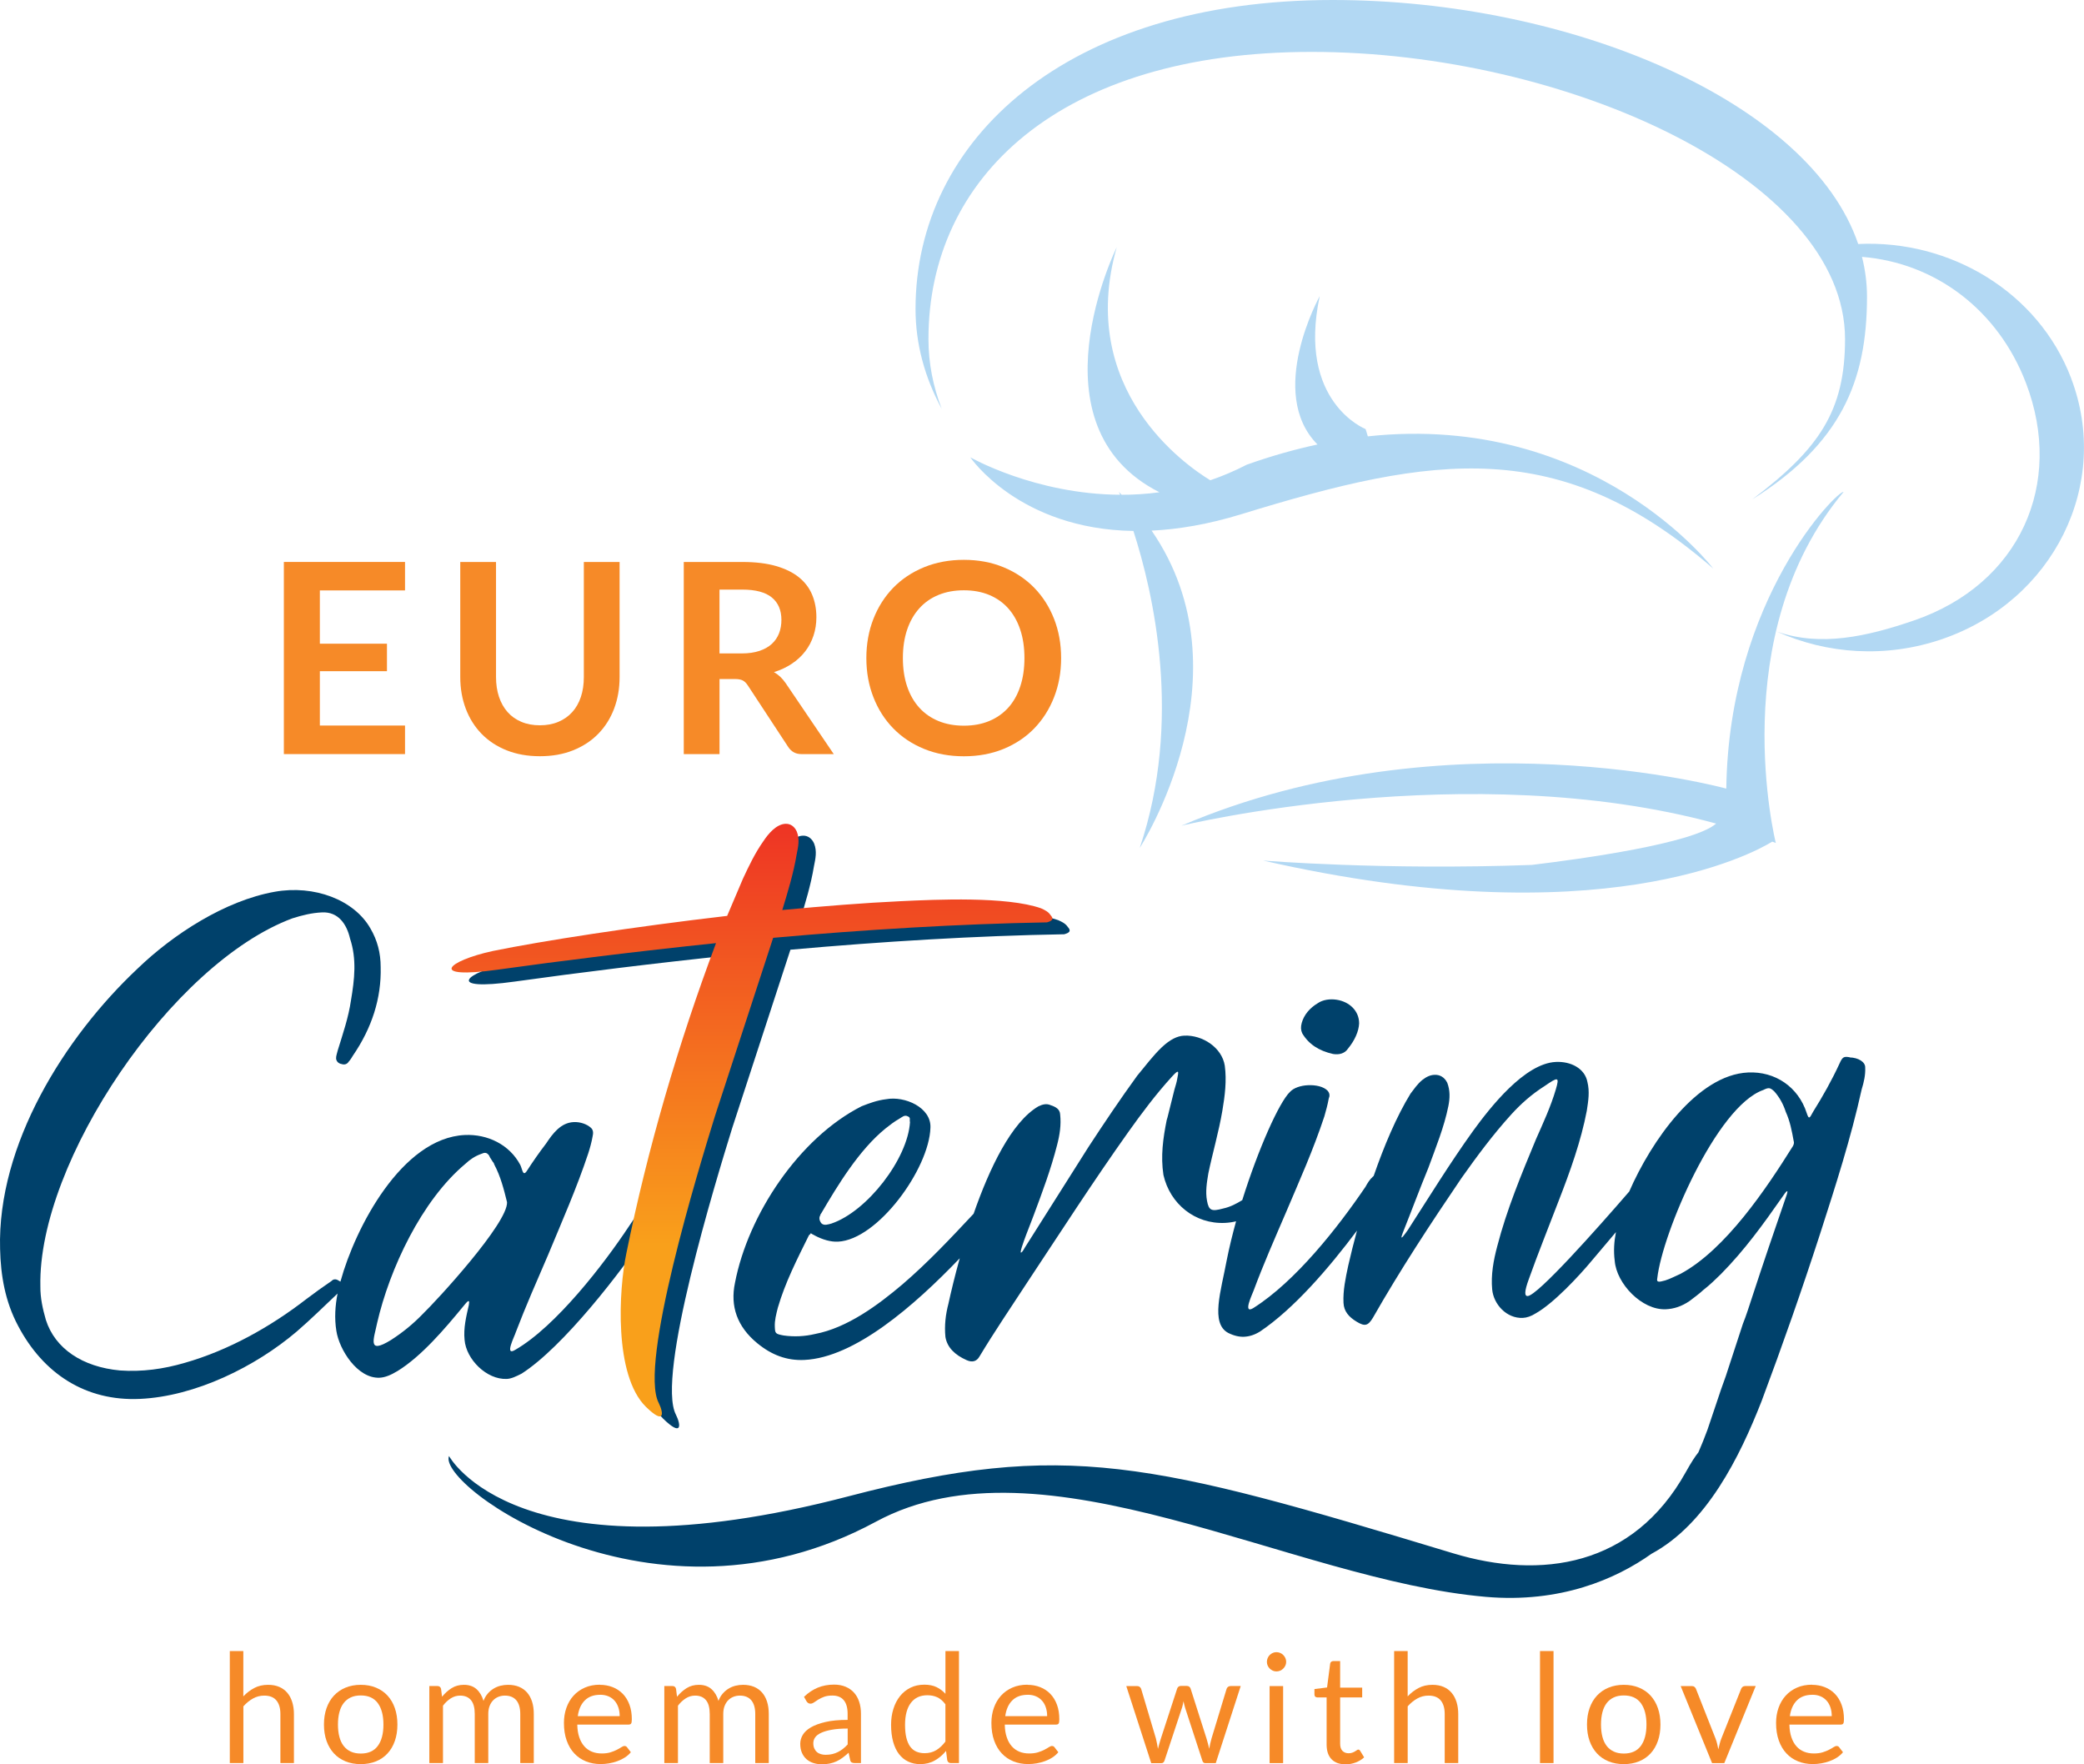 <?xml version="1.0" encoding="UTF-8"?>
<svg id="Layer_1" data-name="Layer 1" xmlns="http://www.w3.org/2000/svg" xmlns:xlink="http://www.w3.org/1999/xlink" viewBox="0 0 691.94 585.76">
  <defs>
    <style>
      .cls-1 {
        fill: #f68a28;
      }

      .cls-2 {
        fill: #b2d8f3;
      }

      .cls-3 {
        fill: #00416b;
      }

      .cls-4 {
        fill: url(#linear-gradient);
      }
    </style>
    <linearGradient id="linear-gradient" x1="249.68" y1="470.26" x2="249.68" y2="273.5" gradientUnits="userSpaceOnUse">
      <stop offset=".29" stop-color="#f9a01b"/>
      <stop offset="1" stop-color="#ee3424"/>
    </linearGradient>
  </defs>
  <g>
    <path class="cls-3" d="m155.66,433.29c-.9,3.94-1.8,7.66-1.41,11.54.52,6.47,7.33,13.29,14.03,12.98,1.51-.07,2.99-.79,4.9-1.75,13.87-8.88,33.26-34.03,42.15-47.44.62-.68,1-1.78,1.39-2.66.01-.03.02-.06.04-.09-1.09,4.78-2.12,9.57-3.09,14.34-2.48,11.81-4.17,40.25,6.5,50.78,6.35,6.2,5.94,2.1,4.27-1.28-6.66-12.68,13.24-77.69,18.69-95.26l19.31-59.14c30.39-2.73,61.91-4.64,90.9-5.13,1.92-.52,2.33-1.19,1.18-2.44-.7-1.05-1.81-1.65-3.13-2.23-11.45-4.01-34.77-2.91-46.65-2.36-12.1.57-25.47,1.63-39.26,2.93,1.88-6.15,3.75-12.3,4.76-18.41.53-2.62,1.06-5.03.08-7.58-.73-1.7-2.08-2.72-3.8-2.64-3.02.14-5.69,3.3-7.31,5.76-2.84,4.03-4.81,8.23-6.78,12.44l-5.26,12.37c-31.22,3.63-61.31,8.29-77.82,11.66-15.22,3.31-21.64,9.46,1.59,6.2,21.08-2.94,46.04-6.06,72.54-8.82-10.71,28.48-19.75,58.32-26.54,88.12-.01-.18-.07-.35-.26-.52-.69-.83-2.01-1.42-3.31-1.36-1.08.05-2.14.53-2.76,1.21-.21.23-.4.67-.61.89l-1.21,1.79c-8.29,12.51-24.2,33.17-37.69,40.95-3.79,2.34-.21-4.54.16-5.85,3.28-8.6,6.99-17,10.7-25.61,4.67-11.26,9.56-22.31,13.35-33.75.57-1.76,1.12-3.73,1.46-5.7.18-.87.34-1.96-.56-2.79-1.36-1.23-3.56-2-5.72-1.9-4.32.2-6.96,3.79-9.19,7.14-2.24,2.92-4.27,5.83-6.29,8.95-1.41,2.23-1.53-.36-2.25-1.84-3.56-6.76-10.87-10.31-18.43-9.96-20.95.98-36.43,30.93-41.24,48.48-.02.06-.03.13-.05.2-.17-.12-.36-.23-.58-.33-.89-.61-1.76-.57-2.38.11-2.73,1.86-5.66,3.95-8.38,6.02-11.91,9.22-25.83,17.02-40.35,21.16-7.05,2.06-14.14,3.05-21.53,2.53-12.39-1.15-21.55-7.21-24.6-16.81-1.04-3.63-1.86-7.27-1.82-11.17-.86-41.31,43.67-107.26,83.67-122.12,3.2-1.02,6.41-1.82,9.86-1.98,5.4-.25,8.2,3.94,9.28,8.66,2.27,6.82,1.5,13.57.32,20.55-.82,5.67-2.72,11.17-4.41,16.66-.18.87-.57,1.76-.53,2.62.04.86.73,1.7,1.82,1.86,1.1.38,1.94-.09,2.34-.76.62-.68,1.02-1.35,1.42-2.02,6.28-9.17,9.5-19.06,9.22-29.44,0-4.55-1.06-8.83-3.42-12.83-5.42-9.49-18.65-14.49-31.74-12.15-16.53,2.94-33.76,14.14-45.56,25.52C21.41,344.39-.94,380.08.03,414.67c.2,8.86,1.69,17.46,5.96,25.48,8.32,15.84,22.39,25.14,40.54,24.29,18.36-.86,38.25-10.67,51.99-22.36,4.78-4.12,9.13-8.44,13.48-12.54.03-.02.05-.05.08-.07-.8,4.04-1.07,8.23-.4,12.38.94,6.23,7.02,15.91,14.37,15.56,1.73-.08,3.64-.82,5.96-2.23,7.99-4.92,15.79-14.16,21.73-21.37.82-.9,2.44-3.36,1.92-.52Zm-15.44,3.11c-3.1,3.18-6.43,5.93-10.42,8.5-8,4.92-5.65-.39-4.59-5.63,4.13-17.95,14.76-40.74,29.34-52.9,1.45-1.37,3.13-2.53,5.26-3.28,1.06-.48,1.71-.51,2.4.32.23.21.24.42.47.84l.93,1.47c.23.21.46.63.47.84,2.14,4.01,3.21,8.29,4.27,12.57.32,6.91-23.15,32.48-28.13,37.26Z"/>
    <path class="cls-3" d="m442.64,349.93c1.96.34,3.89-.18,4.9-1.75,2.25-2.7,3.62-5.8,3.72-8.4.02-4.11-3.15-7.21-7.51-7.87-2.18-.33-4.55,0-6.22,1.16-2.74,1.64-4.58,3.9-5.32,6.53-.37,1.32-.32,2.4.16,3.46,2.12,3.58,5.47,5.81,10.28,6.88Z"/>
    <path class="cls-3" d="m614.13,351.01c-1.96-.34-2.39-.1-3.37,2.11-2.55,5.53-5.55,10.87-8.77,16-1.19,2.22-1.39,2.66-2.15.32-2.78-8.53-10.39-13.8-19.46-13.37-16.86.79-32.1,22.7-39.43,39.52-10.88,12.58-30.43,34.55-33.72,34.7-1.08.05-1.15-1.46.39-5.65,3.06-8.59,6.55-17.19,9.83-25.79,3.87-9.92,7.5-20.05,9.41-30.1.5-3.27,1-6.32.2-9.53-.86-4.51-5.52-6.89-10.49-6.65-10.37.49-21.8,15.09-27.5,22.94-7.72,10.75-14.56,21.9-21.62,32.84-.81,1.12-3.04,4.47-1.69.95,2.91-7.28,5.6-14.55,8.51-21.61,2.49-6.83,5.21-13.45,6.62-20.44.53-2.62.62-5.22-.37-7.78-.95-1.9-2.51-2.7-4.24-2.62-1.3.06-2.57.55-4.03,1.7-1.67,1.38-2.68,2.94-3.9,4.51-4.66,7.58-8.79,17.35-12.26,27.37-.1.08-.2.16-.28.25-1.04.91-1.84,2.25-2.44,3.36-9.11,13.42-23.2,31.4-37.29,40.28-3.58,2.12-.22-4.75.16-5.85,3.27-8.81,6.99-17.21,10.69-25.83,4.68-11.04,8.99-20.55,12.79-31.99.56-1.97,1.11-3.95,1.45-5.91.39-.88.35-1.75-.34-2.58-1.37-1.45-3.99-1.98-6.58-1.86-2.38.11-4.72.87-5.96,2.23-3.58,3.44-10.52,18.94-15.83,35.92-1.85,1.13-3.9,2.26-6.38,2.79-3.85,1.05-4.73.65-5.32-2.56-.57-3-.07-6.06.44-9.11,1.41-6.78,3.47-13.8,4.65-20.78.85-5.02,1.48-10.03.81-14.97-.93-6.02-7.41-10.26-13.46-9.98-2.38.11-4.7,1.3-7.4,3.81-3.11,2.96-5.55,6.32-8.21,9.48-5.69,7.84-10.95,15.67-16.21,23.71-7.05,11.15-14.1,22.31-21.16,33.46-.6,1.11-1.01,1.56-1.22,1.57-.86.04,4.19-12.1,4.18-12.32,2.89-7.71,5.77-15.42,7.78-23.31.92-3.51,1.41-6.78,1.04-10.22-.08-1.73-1.42-2.53-3.17-3.1-1.33-.59-2.61-.31-4.09.41-8.89,5.23-16.19,20.47-21.47,35.63-.07.08-.15.16-.22.24-7.42,7.92-14.84,15.85-23.37,23.18-8.12,6.88-18.37,14.5-29.1,16.52-3.42.81-6.88.97-10.37.49-2.84-.52-2.85-.73-2.95-2.89-.1-2.16.46-4.13,1-6.32,2.42-8.34,6.39-16.1,10.34-24.08.21-.23.42-.24.62-.68.45.41,1.11.6,1.34.8,2.66,1.39,5.3,2.13,7.67,2.02,13.18-.62,30.26-24.15,30.7-37.81.33-6.73-8.51-10.64-14.73-9.48-3.01.36-5.57,1.34-8.12,2.33-20.72,10.5-37.71,35.97-42.06,58.69-1.59,7.65.68,14.47,7.43,20,4.73,3.89,9.8,5.82,15.63,5.54,16.69-.78,36.38-17.89,51.58-33.75-1.63,5.87-2.9,11.14-3.75,15.06-.92,3.51-1.39,7.21-1,11.09.6,3.44,3.09,5.92,7.07,7.68,1.77.78,3.27.5,4.27-1.28,4.82-8.02,10.29-16.07,15.54-24.11,11.12-16.76,22.01-33.72,33.79-50.29,4.47-6.27,9.15-12.55,14.51-18.43,2.47-2.71,2.29-1.84,1.77.78-.17,1.09-.55,2.19-.92,3.51l-1.64,6.57c-.37,1.32-.54,2.41-.92,3.51-1.23,6.12-2.04,12-1.09,18.23,2.18,9.64,10.51,16.39,20.45,15.93,1.28-.06,2.5-.25,3.67-.53-1.2,4.34-2.26,8.67-3.09,12.84-1.9,10.26-5.51,21.04.49,24.22,1.99.99,3.74,1.34,5.26,1.27,1.73-.08,3.44-.59,5.33-1.76,11.23-7.57,22.74-20.92,32.16-33.49-1.1,4.07-2.08,7.98-2.9,11.58-.89,4.15-1.78,8.31-1.58,12.41.13,2.81,1.73,4.68,4.41,6.29,2.67,1.61,3.74,1.34,5.35-1.33,9-15.79,19.1-31.2,29.43-46.41,5.08-7.17,10.37-14.34,16.54-21.13,3.09-3.39,6.62-6.59,11.03-9.39,4.4-3.02,5.04-3.27,3.73,1.12-1.68,5.71-4.24,11.24-6.59,16.54-4.86,11.7-9.72,23.4-12.84,35.46-1.29,4.82-2.14,9.63-1.7,14.37.45,4.96,4.79,9.73,10.19,9.48,1.3-.06,2.79-.56,4.26-1.5,5.91-3.31,14.36-12.36,18.66-17.54,2.68-3.15,5.33-6.29,7.98-9.44-.61,3.14-.83,6.3-.4,9.52.57,7.55,9,16.46,16.99,16.09,2.59-.12,5.15-.89,7.88-2.75,1.46-1.15,3.14-2.31,4.59-3.68,2.09-1.61,3.95-3.43,5.81-5.25,7.85-7.95,14.15-16.68,20.24-25.41,1.62-2.46,2.45-3.15,1.3-.06-3.81,11-7.62,22.22-11.21,33.21-.95,2.86-1.89,5.93-3.05,8.8l-5.68,17.37c-1.15,3.08-2.1,5.94-3.05,8.8l-3.04,9.02c-.94,2.55-1.94,5.04-3,7.47-1.03,1.25-2.39,3.33-4.18,6.55-17.48,31.39-48.07,35.77-77.22,26.96-100.31-30.34-128.82-37.74-200.89-18.9-110.01,28.75-132.53-13.4-132.53-13.4-4.11,9.7,67.74,61.82,141.71,21.82,55.52-30.02,137.72,19.35,202.58,24.94,24.72,2.13,43.15-5.91,54.96-14.3,18.3-9.85,29.27-32.12,36.54-50.64,6.93-18.51,13.42-37,19.47-55.68,5.1-15.83,10.2-31.65,13.77-47.84.75-2.42,1.29-4.82,1.18-7.2.12-1.95-2.32-3.36-5.14-3.44Zm-341.73,52.16l.21-.23c5.61-9.57,12.64-21.16,21.4-28.28,1.46-1.15,2.92-2.3,4.61-3.25.84-.47,1.67-1.38,2.78-.78,1.1.38.49,1.28.74,1.91-.73,12.16-14.19,29.68-26.13,33.7-1.07.27-2.35.76-3.25-.06-.69-.83-.96-1.9-.35-2.8v-.22Zm322.78-22.48c-8.66,13.83-22.21,34.16-37.2,42.23-1.7.73-3.39,1.67-5.09,2.19-1.92.52-2.99.79-2.63-.74,1.68-15.02,19.62-56.99,35.17-62.48,1.9-.96,2.35-.76,3.7.48,1.83,2.08,3.02,4.4,3.78,6.75,1.45,3.18,2.03,6.4,2.62,9.62.25.64.06,1.3-.34,1.96Z"/>
  </g>
  <path class="cls-4" d="m237.74,313.12c-26.5,2.76-51.47,5.88-72.54,8.82-23.23,3.26-16.81-2.89-1.59-6.2,16.51-3.37,46.6-8.03,77.82-11.66l5.26-12.37c1.97-4.21,3.94-8.41,6.78-12.44,1.62-2.46,4.28-5.62,7.31-5.76,1.73-.08,3.07.94,3.8,2.63.99,2.55.45,4.96-.08,7.58-1.01,6.11-2.89,12.26-4.76,18.41,13.79-1.3,27.17-2.36,39.26-2.93,11.88-.56,35.21-1.65,46.65,2.36,1.33.59,2.44,1.18,3.14,2.23,1.14,1.25.74,1.91-1.18,2.44-28.99.5-60.5,2.41-90.9,5.13l-19.31,59.14c-5.45,17.58-25.35,82.59-18.69,95.27,1.67,3.38,2.08,7.48-4.27,1.28-10.67-10.54-8.97-38.98-6.5-50.79,7.03-34.75,17.29-69.87,29.8-103.15Z"/>
  <g>
    <path class="cls-1" d="m134.48,186.58v9.44h-28.28v17.69h22.28v9.13h-22.28v18.04h28.28v9.48h-40.23v-63.79h40.23Z"/>
    <path class="cls-1" d="m179.25,240.8c2.29,0,4.35-.38,6.15-1.15,1.81-.76,3.34-1.84,4.59-3.22,1.25-1.38,2.21-3.06,2.87-5.03.66-1.97.99-4.18.99-6.62v-38.2h11.87v38.2c0,3.79-.61,7.3-1.83,10.52-1.22,3.22-2.98,6-5.27,8.34-2.29,2.34-5.07,4.16-8.34,5.47-3.26,1.31-6.94,1.96-11.03,1.96s-7.76-.66-11.03-1.96c-3.27-1.31-6.04-3.13-8.32-5.47-2.28-2.34-4.03-5.12-5.25-8.34-1.22-3.22-1.83-6.73-1.83-10.52v-38.2h11.87v38.16c0,2.44.33,4.65.99,6.62.66,1.97,1.61,3.65,2.85,5.05,1.23,1.4,2.76,2.48,4.57,3.24,1.81.77,3.86,1.15,6.15,1.15Z"/>
    <path class="cls-1" d="m238.9,225.45v24.92h-11.87v-63.79h19.46c4.35,0,8.08.45,11.18,1.35,3.1.9,5.65,2.15,7.63,3.77,1.99,1.62,3.44,3.55,4.37,5.8.93,2.25,1.39,4.73,1.39,7.43,0,2.15-.32,4.18-.95,6.09-.63,1.91-1.54,3.65-2.74,5.21-1.19,1.56-2.66,2.93-4.41,4.1-1.75,1.18-3.74,2.12-5.98,2.82,1.5.85,2.79,2.07,3.88,3.66l15.97,23.56h-10.68c-1.03,0-1.9-.21-2.62-.62-.72-.41-1.33-1-1.83-1.76l-13.41-20.43c-.5-.76-1.05-1.31-1.65-1.63-.6-.32-1.49-.49-2.67-.49h-5.07Zm0-8.51h7.41c2.23,0,4.18-.28,5.85-.84,1.66-.56,3.03-1.33,4.1-2.32,1.07-.99,1.87-2.15,2.4-3.51.53-1.35.79-2.84.79-4.46,0-3.23-1.07-5.72-3.2-7.46-2.13-1.73-5.39-2.6-9.77-2.6h-7.59v21.18Z"/>
    <path class="cls-1" d="m352.32,218.48c0,4.68-.78,9.01-2.34,12.99-1.56,3.99-3.75,7.43-6.57,10.35-2.82,2.91-6.22,5.18-10.19,6.82-3.97,1.63-8.37,2.45-13.19,2.45s-9.23-.82-13.21-2.45c-3.99-1.63-7.4-3.9-10.24-6.82-2.84-2.91-5.04-6.36-6.59-10.35-1.56-3.98-2.34-8.32-2.34-12.99s.78-9.01,2.34-12.99c1.56-3.99,3.76-7.43,6.59-10.35,2.84-2.91,6.25-5.18,10.24-6.82,3.98-1.63,8.39-2.45,13.21-2.45s9.22.82,13.19,2.47c3.97,1.65,7.37,3.92,10.19,6.82,2.82,2.9,5.01,6.34,6.57,10.32,1.56,3.99,2.34,8.32,2.34,12.99Zm-12.18,0c0-3.5-.46-6.64-1.39-9.42-.93-2.78-2.26-5.14-3.99-7.08-1.74-1.94-3.85-3.43-6.33-4.46-2.49-1.03-5.29-1.54-8.4-1.54s-5.93.51-8.43,1.54c-2.5,1.03-4.63,2.51-6.37,4.46-1.75,1.94-3.1,4.3-4.04,7.08-.94,2.78-1.41,5.92-1.41,9.42s.47,6.64,1.41,9.42c.94,2.78,2.29,5.13,4.04,7.06,1.75,1.93,3.87,3.4,6.37,4.43,2.5,1.03,5.31,1.54,8.43,1.54s5.92-.51,8.4-1.54c2.48-1.03,4.59-2.51,6.33-4.43,1.74-1.93,3.07-4.28,3.99-7.06.93-2.78,1.39-5.92,1.39-9.42Z"/>
  </g>
  <g>
    <path class="cls-2" d="m612.12,163.33c-1.73-.82-38.08,35.29-38.95,98.49,0,0-92.61-25.44-180.9,12.31,0,0,95.42-23.14,177.53-.7-7.47,6.59-44.57,11.72-61.23,13.73-49.37,1.82-89.18-1.45-89.18-1.45,112.01,25.52,162.76-2.43,169.04-6.28.39.15.79.29,1.18.44,0,0-17.31-68.94,22.5-116.54Z"/>
    <path class="cls-2" d="m382.35,176.17c8.86-.42,18.76-2.06,29.83-5.46,64.05-19.7,105.6-26.26,156.66,18.06,0,0-39.51-51.96-114.69-43.9-.39-1.43-.75-2.42-.75-2.42,0,0-22.76-8.93-15.22-44.13,0,0-17.78,32.07-.74,49.25-7.53,1.62-15.38,3.82-23.53,6.73-4.03,2.09-8.06,3.78-12.06,5.15-8.03-4.87-44.5-29.99-31.07-77.37,0,0-29.31,59.4,14.19,81.35-4.29.58-8.48.84-12.54.84-.31-.31-.61-.63-.93-.95,0,0,.15.34.41.94-28.26-.14-49.74-12.43-49.74-12.43,0,0,16.09,23.87,54.15,24.45,6.66,20.62,16.37,62.92,2.11,105.22,0,0,37.08-57.24,3.93-105.34Z"/>
    <path class="cls-2" d="m687.67,125.56c-10.93-28.67-40.18-46.02-70.7-44.55C600.91,33.74,521.47,0,442.47,0c-88.43,0-138.49,46.38-138.49,102.59,0,11.61,3.07,22.76,8.7,33.16-2.87-7.43-4.41-15.19-4.41-23.18,0-53.41,43.23-95.34,127.27-95.34s177.06,41.92,177.06,95.34c0,23.73-8.48,36.39-30.79,53.22,29.26-18.44,38.08-39.04,38.08-67.3,0-4.5-.58-8.9-1.67-13.21,24.29,1.95,45.16,17.54,54.47,41.93,12.74,33.39-2,66.71-37.22,78.79-15.65,5.37-31,8.76-45.48,3.7,16.59,7.46,36.2,8.88,54.83,2.49,37.06-12.71,56.24-51.5,42.83-86.64Z"/>
  </g>
  <g>
    <path class="cls-1" d="m76.3,585.35v-37.19h4.49v15.05c1.09-1.16,2.31-2.09,3.64-2.79,1.33-.7,2.86-1.05,4.59-1.05,1.4,0,2.63.23,3.7.69,1.07.46,1.96,1.12,2.68,1.97.72.85,1.26,1.87,1.63,3.07.37,1.2.56,2.52.56,3.96v16.28h-4.49v-16.28c0-1.94-.44-3.44-1.33-4.51-.88-1.07-2.23-1.6-4.05-1.6-1.33,0-2.57.32-3.72.96-1.15.64-2.22,1.51-3.19,2.6v18.84h-4.49Z"/>
    <path class="cls-1" d="m119.78,559.37c1.87,0,3.56.31,5.06.94,1.51.62,2.79,1.51,3.84,2.65,1.05,1.15,1.86,2.53,2.42,4.15.56,1.62.85,3.44.85,5.44s-.28,3.84-.85,5.45c-.56,1.62-1.37,3-2.42,4.14-1.05,1.15-2.33,2.02-3.84,2.64-1.51.61-3.2.92-5.06.92s-3.56-.31-5.06-.92c-1.51-.62-2.79-1.49-3.85-2.64-1.06-1.15-1.88-2.53-2.45-4.14-.57-1.62-.86-3.43-.86-5.45s.29-3.82.86-5.44c.57-1.62,1.39-3.01,2.45-4.15,1.06-1.14,2.34-2.03,3.85-2.65,1.51-.62,3.19-.94,5.06-.94Zm0,22.82c2.53,0,4.41-.85,5.66-2.54,1.25-1.69,1.87-4.05,1.87-7.08s-.62-5.42-1.87-7.12-3.13-2.55-5.66-2.55c-1.28,0-2.39.22-3.33.66-.94.44-1.73,1.07-2.36,1.89-.63.83-1.1,1.84-1.41,3.04-.31,1.2-.47,2.56-.47,4.08s.16,2.87.47,4.06c.31,1.2.78,2.2,1.41,3.02.63.82,1.42,1.44,2.36,1.88s2.05.66,3.33.66Z"/>
    <path class="cls-1" d="m142.55,585.35v-25.58h2.68c.64,0,1.04.31,1.21.93l.33,2.63c.94-1.16,2-2.11,3.17-2.85,1.17-.74,2.53-1.11,4.08-1.11,1.73,0,3.14.48,4.2,1.44,1.07.96,1.84,2.26,2.31,3.89.35-.93.82-1.72,1.4-2.4.58-.67,1.23-1.23,1.96-1.67.72-.44,1.49-.76,2.31-.96.82-.2,1.64-.3,2.49-.3,1.35,0,2.55.22,3.6.64,1.05.43,1.95,1.06,2.68,1.88.73.83,1.29,1.84,1.68,3.04.39,1.2.58,2.58.58,4.13v16.28h-4.49v-16.28c0-2-.44-3.52-1.31-4.56-.88-1.03-2.15-1.55-3.81-1.55-.74,0-1.44.13-2.11.39-.66.26-1.25.64-1.75,1.15s-.9,1.14-1.2,1.91c-.3.77-.44,1.65-.44,2.66v16.28h-4.49v-16.28c0-2.05-.41-3.59-1.24-4.59s-2.03-1.52-3.61-1.52c-1.11,0-2.14.3-3.09.9-.95.6-1.82,1.41-2.61,2.44v19.06h-4.49Z"/>
    <path class="cls-1" d="m199.18,559.37c1.53,0,2.94.26,4.24.77,1.3.51,2.41,1.25,3.36,2.22.94.97,1.68,2.16,2.21,3.59.53,1.42.79,3.04.79,4.86,0,.71-.08,1.18-.23,1.41-.15.24-.44.35-.86.35h-17.02c.03,1.62.25,3.02.66,4.22s.96,2.19,1.67,2.99c.71.8,1.55,1.4,2.53,1.79.98.4,2.07.59,3.28.59,1.13,0,2.1-.13,2.92-.39.82-.26,1.52-.54,2.11-.85.59-.3,1.08-.58,1.48-.85.39-.26.74-.39,1.02-.39.37,0,.66.14.86.43l1.26,1.64c-.56.67-1.22,1.26-2,1.75s-1.6.9-2.49,1.22c-.88.32-1.8.56-2.74.72-.94.16-1.88.24-2.8.24-1.77,0-3.4-.3-4.88-.9-1.49-.6-2.78-1.47-3.86-2.63-1.09-1.15-1.93-2.58-2.54-4.28-.61-1.7-.91-3.65-.91-5.86,0-1.78.27-3.45.82-5,.55-1.55,1.33-2.89,2.36-4.03,1.03-1.14,2.28-2.03,3.76-2.68,1.48-.65,3.15-.97,5-.97Zm.1,3.31c-2.17,0-3.88.63-5.12,1.88-1.25,1.25-2.02,2.99-2.32,5.21h13.91c0-1.04-.14-2-.43-2.87-.29-.87-.71-1.62-1.26-2.25-.56-.63-1.23-1.12-2.03-1.46s-1.71-.52-2.74-.52Z"/>
    <path class="cls-1" d="m220.57,585.35v-25.58h2.68c.64,0,1.04.31,1.21.93l.33,2.63c.94-1.16,2-2.11,3.17-2.85s2.53-1.11,4.08-1.11c1.73,0,3.14.48,4.2,1.44,1.07.96,1.84,2.26,2.31,3.89.35-.93.82-1.72,1.4-2.4.58-.67,1.23-1.23,1.96-1.67.72-.44,1.49-.76,2.31-.96.82-.2,1.65-.3,2.49-.3,1.35,0,2.54.22,3.6.64,1.05.43,1.94,1.06,2.68,1.88.73.83,1.29,1.84,1.68,3.04.39,1.2.58,2.58.58,4.13v16.28h-4.49v-16.28c0-2-.44-3.52-1.31-4.56-.88-1.03-2.15-1.55-3.81-1.55-.74,0-1.44.13-2.11.39-.67.26-1.25.64-1.75,1.15s-.9,1.14-1.2,1.91-.44,1.65-.44,2.66v16.28h-4.49v-16.28c0-2.05-.41-3.59-1.24-4.59-.83-1.01-2.03-1.52-3.61-1.52-1.11,0-2.14.3-3.09.9-.95.6-1.82,1.41-2.61,2.44v19.06h-4.49Z"/>
    <path class="cls-1" d="m285.86,585.35h-2c-.44,0-.79-.07-1.06-.2-.27-.14-.45-.42-.53-.86l-.51-2.37c-.67.61-1.33,1.15-1.97,1.63-.64.48-1.31.88-2.02,1.21-.71.33-1.46.58-2.26.74-.8.17-1.69.25-2.66.25s-1.92-.14-2.79-.42c-.87-.28-1.62-.7-2.26-1.25-.64-.56-1.15-1.26-1.53-2.12-.38-.85-.57-1.86-.57-3.03,0-1.01.28-1.99.83-2.93.56-.94,1.45-1.77,2.69-2.5,1.24-.73,2.86-1.32,4.86-1.79,2-.47,4.45-.7,7.35-.7v-2.01c0-2-.43-3.51-1.28-4.53-.85-1.02-2.11-1.54-3.77-1.54-1.09,0-2.02.14-2.77.42-.75.28-1.4.59-1.94.93-.55.35-1.02.66-1.41.93-.4.28-.79.42-1.17.42-.3,0-.57-.08-.79-.24-.23-.16-.41-.36-.54-.59l-.81-1.44c1.41-1.36,2.94-2.38,4.57-3.05,1.63-.67,3.44-1.01,5.43-1.01,1.43,0,2.7.24,3.81.71,1.11.47,2.05,1.13,2.8,1.97.76.84,1.33,1.86,1.72,3.06s.58,2.51.58,3.94v16.36Zm-11.66-2.75c.79,0,1.51-.08,2.17-.24.66-.16,1.28-.39,1.86-.68.58-.3,1.14-.65,1.67-1.07.53-.42,1.05-.9,1.55-1.44v-5.28c-2.07,0-3.83.13-5.28.39-1.45.26-2.63.61-3.53,1.03-.91.42-1.57.92-1.98,1.5-.41.58-.62,1.22-.62,1.93s.11,1.26.33,1.75.51.89.88,1.21.81.54,1.31.69,1.05.22,1.64.22Z"/>
    <path class="cls-1" d="m315.72,585.35c-.64,0-1.04-.31-1.21-.93l-.4-3.11c-1.09,1.33-2.34,2.4-3.75,3.19-1.41.8-3.02,1.2-4.83,1.2-1.47,0-2.8-.28-3.99-.85-1.2-.56-2.21-1.39-3.06-2.49-.84-1.09-1.49-2.46-1.94-4.09-.45-1.63-.68-3.51-.68-5.63,0-1.88.25-3.64.76-5.26.5-1.62,1.23-3.03,2.18-4.23s2.11-2.13,3.47-2.81c1.36-.68,2.91-1.02,4.65-1.02,1.56,0,2.9.27,4.01.8,1.11.53,2.1,1.28,2.98,2.23v-14.19h4.49v37.19h-2.68Zm-8.71-3.28c1.46,0,2.75-.34,3.85-1.01,1.1-.67,2.12-1.62,3.04-2.85v-12.37c-.83-1.11-1.73-1.89-2.71-2.34-.98-.45-2.07-.67-3.27-.67-2.39,0-4.23.85-5.5,2.55-1.28,1.7-1.92,4.12-1.92,7.27,0,1.67.14,3.09.43,4.28.29,1.19.71,2.16,1.26,2.93.56.77,1.24,1.33,2.05,1.68.81.35,1.73.53,2.78.53Z"/>
    <path class="cls-1" d="m341.12,559.37c1.53,0,2.94.26,4.24.77,1.3.51,2.42,1.25,3.36,2.22s1.68,2.16,2.21,3.59c.53,1.42.79,3.04.79,4.86,0,.71-.08,1.18-.23,1.41-.15.24-.44.35-.86.35h-17.02c.03,1.62.25,3.02.66,4.22.4,1.2.96,2.19,1.67,2.99.71.8,1.55,1.4,2.52,1.79.98.4,2.07.59,3.28.59,1.13,0,2.1-.13,2.92-.39.82-.26,1.52-.54,2.11-.85.59-.3,1.08-.58,1.48-.85.39-.26.74-.39,1.02-.39.37,0,.65.14.86.43l1.26,1.64c-.56.67-1.22,1.26-1.99,1.75-.77.5-1.61.9-2.49,1.22-.88.32-1.8.56-2.74.72-.94.16-1.88.24-2.8.24-1.77,0-3.4-.3-4.89-.9-1.49-.6-2.78-1.47-3.86-2.63-1.09-1.15-1.93-2.58-2.54-4.28-.61-1.7-.91-3.65-.91-5.86,0-1.78.27-3.45.82-5,.55-1.55,1.33-2.89,2.36-4.03,1.03-1.14,2.28-2.03,3.76-2.68,1.48-.65,3.15-.97,5-.97Zm.1,3.31c-2.17,0-3.88.63-5.13,1.88-1.25,1.25-2.02,2.99-2.32,5.21h13.91c0-1.04-.14-2-.43-2.87-.29-.87-.7-1.62-1.26-2.25-.56-.63-1.23-1.12-2.03-1.46-.8-.35-1.71-.52-2.74-.52Z"/>
    <path class="cls-1" d="m373.97,559.78h3.53c.37,0,.67.09.91.28.23.19.39.4.48.66l4.9,16.46c.13.61.26,1.19.38,1.75.12.56.22,1.13.3,1.7.13-.57.29-1.14.45-1.7.17-.56.35-1.15.53-1.75l5.4-16.56c.08-.25.23-.46.44-.63.21-.17.48-.25.8-.25h1.94c.34,0,.62.09.83.25s.37.38.45.63l5.28,16.56c.18.59.35,1.17.49,1.74.14.57.28,1.14.42,1.69.08-.56.19-1.14.33-1.74.13-.61.28-1.17.43-1.69l5-16.46c.08-.27.24-.49.48-.67.23-.18.51-.27.83-.27h3.38l-8.28,25.58h-3.56c-.44,0-.74-.29-.91-.86l-5.66-17.34c-.13-.39-.24-.78-.33-1.17-.08-.4-.17-.79-.25-1.17-.08.39-.17.78-.25,1.19s-.19.8-.33,1.19l-5.73,17.32c-.19.57-.53.86-1.03.86h-3.38l-8.28-25.58Z"/>
    <path class="cls-1" d="m427.04,551.75c0,.44-.09.84-.26,1.22-.18.38-.41.72-.71,1.01s-.63.53-1.02.69c-.39.17-.8.25-1.24.25s-.85-.08-1.22-.25c-.38-.17-.72-.4-1.01-.69-.29-.3-.53-.63-.69-1.01-.17-.38-.25-.79-.25-1.22s.08-.85.25-1.25c.17-.4.4-.74.69-1.03s.63-.53,1.01-.69c.38-.17.79-.25,1.22-.25s.85.09,1.24.25.73.4,1.02.69c.3.29.53.64.71,1.03.18.4.26.81.26,1.25Zm-1.01,8.03v25.58h-4.49v-25.58h4.49Z"/>
    <path class="cls-1" d="m446.76,585.76c-2.02,0-3.57-.56-4.66-1.69-1.09-1.13-1.63-2.75-1.63-4.87v-15.65h-3.08c-.27,0-.5-.08-.68-.24-.19-.16-.28-.41-.28-.74v-1.79l4.19-.53,1.03-7.9c.03-.25.14-.46.33-.62.18-.16.42-.24.71-.24h2.27v8.81h7.32v3.26h-7.32v15.35c0,1.08.26,1.88.78,2.4.52.52,1.2.78,2.02.78.47,0,.88-.06,1.22-.19.35-.13.64-.26.9-.42.25-.15.47-.29.64-.42.18-.13.33-.19.47-.19.23,0,.45.14.63.43l1.31,2.15c-.77.72-1.71,1.29-2.8,1.7-1.09.41-2.22.62-3.38.62Z"/>
    <path class="cls-1" d="m462.89,585.35v-37.19h4.49v15.05c1.09-1.16,2.31-2.09,3.64-2.79,1.33-.7,2.86-1.05,4.59-1.05,1.4,0,2.63.23,3.7.69,1.07.46,1.96,1.12,2.67,1.97.72.85,1.26,1.87,1.63,3.07.37,1.2.56,2.52.56,3.96v16.28h-4.49v-16.28c0-1.94-.44-3.44-1.33-4.51-.88-1.07-2.23-1.6-4.05-1.6-1.33,0-2.57.32-3.72.96-1.15.64-2.22,1.51-3.19,2.6v18.84h-4.49Z"/>
    <path class="cls-1" d="m515.81,548.16v37.19h-4.49v-37.19h4.49Z"/>
    <path class="cls-1" d="m539.14,559.37c1.87,0,3.56.31,5.06.94,1.51.62,2.79,1.51,3.84,2.65,1.05,1.15,1.86,2.53,2.42,4.15.56,1.62.85,3.44.85,5.44s-.28,3.84-.85,5.45c-.56,1.62-1.37,3-2.42,4.14-1.05,1.15-2.33,2.02-3.84,2.64-1.51.61-3.19.92-5.06.92s-3.56-.31-5.06-.92c-1.51-.62-2.79-1.49-3.85-2.64-1.06-1.15-1.88-2.53-2.45-4.14-.57-1.62-.86-3.43-.86-5.45s.29-3.82.86-5.44c.57-1.62,1.39-3.01,2.45-4.15,1.06-1.14,2.34-2.03,3.85-2.65,1.51-.62,3.19-.94,5.06-.94Zm0,22.82c2.53,0,4.41-.85,5.66-2.54,1.24-1.69,1.87-4.05,1.87-7.08s-.62-5.42-1.87-7.12c-1.25-1.7-3.13-2.55-5.66-2.55-1.28,0-2.39.22-3.33.66-.94.44-1.73,1.07-2.36,1.89-.63.83-1.1,1.84-1.41,3.04-.31,1.2-.47,2.56-.47,4.08s.16,2.87.47,4.06c.31,1.2.78,2.2,1.41,3.02.63.82,1.42,1.44,2.36,1.88.94.44,2.05.66,3.33.66Z"/>
    <path class="cls-1" d="m558.03,559.78h3.69c.35,0,.65.09.88.28.24.19.4.4.5.66l6.49,16.46c.23.61.42,1.21.56,1.82.13.61.26,1.2.38,1.79.13-.59.28-1.19.43-1.79.15-.61.34-1.21.58-1.82l6.56-16.46c.1-.27.27-.49.49-.67.23-.18.51-.27.84-.27h3.51l-10.43,25.58h-4.06l-10.43-25.58Z"/>
    <path class="cls-1" d="m601.63,559.37c1.53,0,2.94.26,4.24.77s2.41,1.25,3.36,2.22c.94.97,1.68,2.16,2.21,3.59s.8,3.04.8,4.86c0,.71-.08,1.18-.23,1.41-.15.24-.44.35-.86.35h-17.02c.03,1.62.25,3.02.66,4.22.4,1.2.96,2.19,1.67,2.99.71.8,1.55,1.4,2.53,1.79.98.4,2.07.59,3.28.59,1.13,0,2.1-.13,2.92-.39.82-.26,1.52-.54,2.11-.85.59-.3,1.08-.58,1.48-.85.4-.26.74-.39,1.02-.39.37,0,.66.14.86.43l1.26,1.64c-.56.67-1.22,1.26-1.99,1.75-.77.5-1.6.9-2.49,1.22-.88.32-1.8.56-2.74.72-.94.16-1.88.24-2.8.24-1.77,0-3.4-.3-4.89-.9-1.49-.6-2.78-1.47-3.86-2.63-1.09-1.15-1.93-2.58-2.54-4.28-.61-1.7-.91-3.65-.91-5.86,0-1.78.27-3.45.82-5,.55-1.55,1.33-2.89,2.36-4.03,1.03-1.14,2.28-2.03,3.76-2.68,1.48-.65,3.15-.97,5-.97Zm.1,3.31c-2.17,0-3.88.63-5.13,1.88-1.24,1.25-2.02,2.99-2.32,5.21h13.91c0-1.04-.14-2-.43-2.87s-.71-1.62-1.26-2.25c-.56-.63-1.23-1.12-2.03-1.46-.8-.35-1.71-.52-2.74-.52Z"/>
  </g>
</svg>